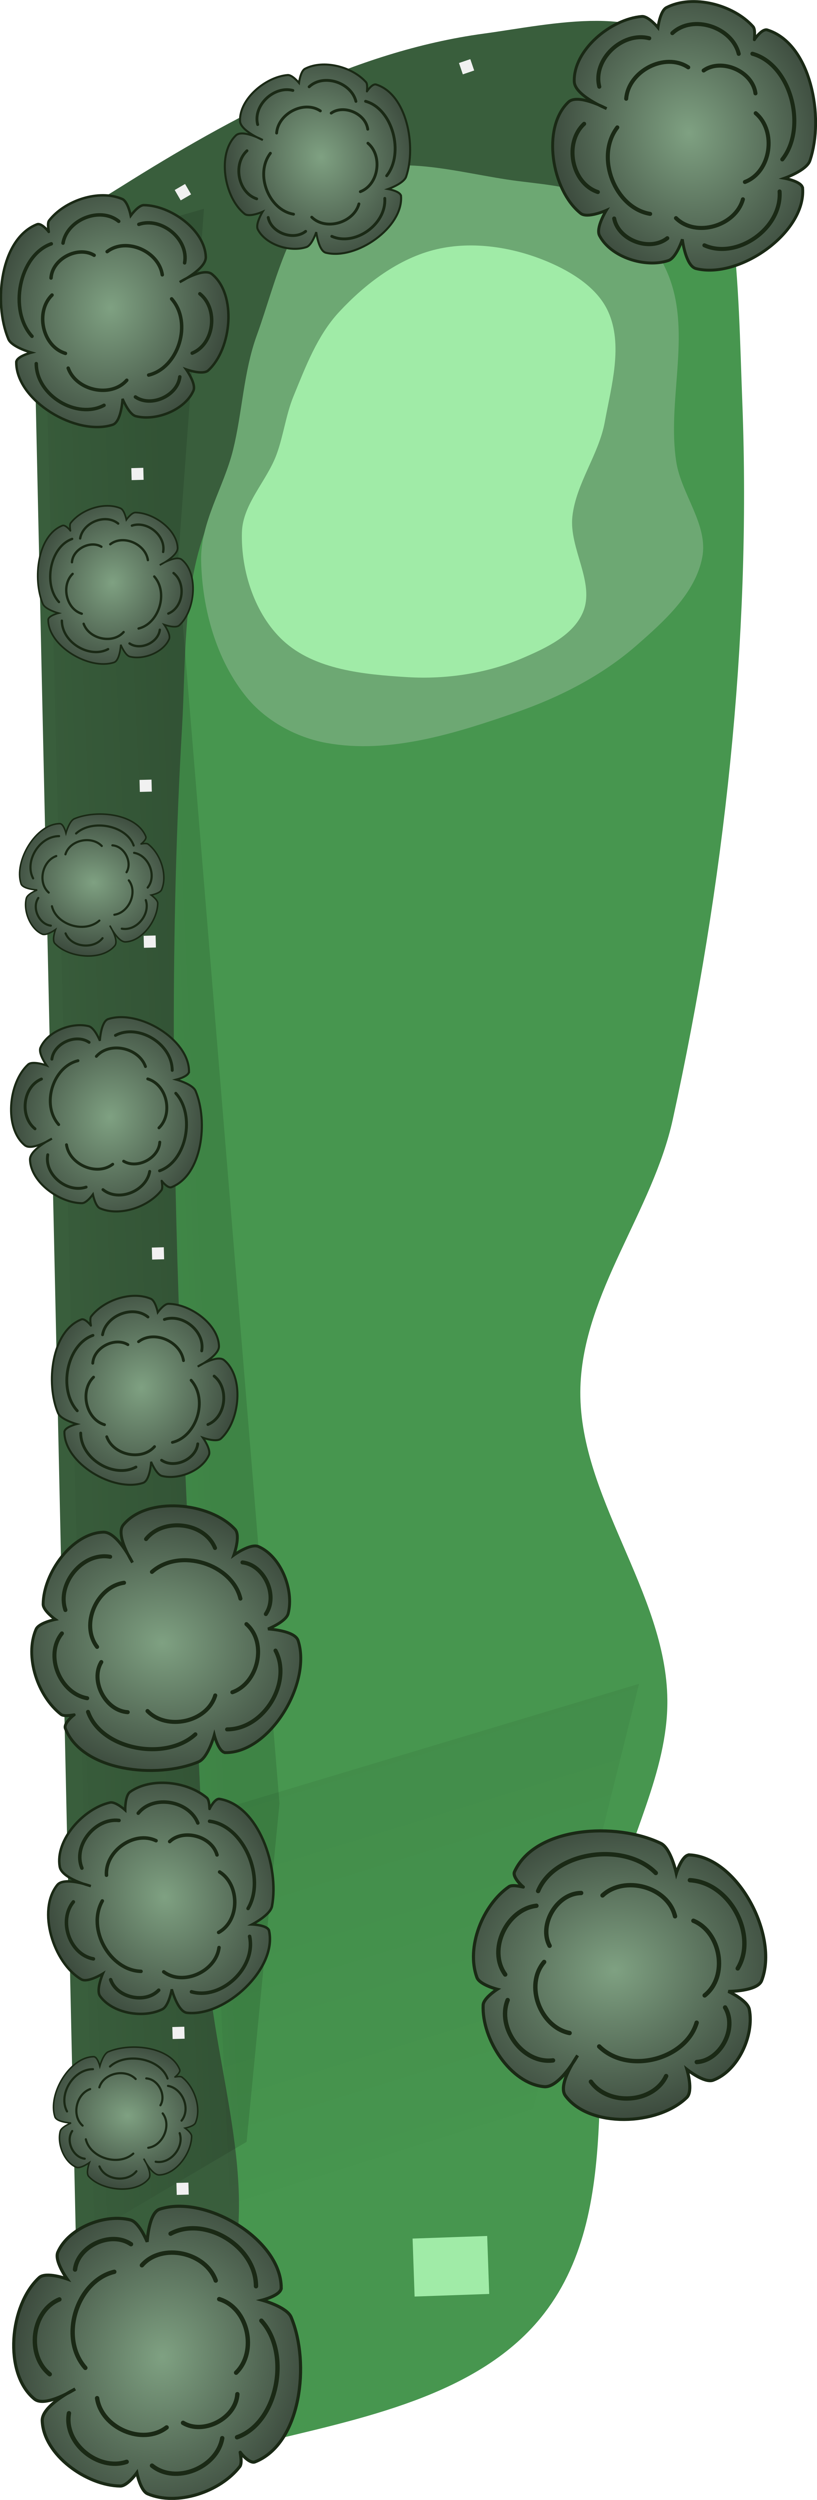 <?xml version="1.0" encoding="UTF-8" standalone="no"?>
<svg
   width="133.954mm"
   height="409.513mm"
   viewBox="0 0 133.954 409.513"
   version="1.1"
   id="svg8"
   inkscape:version="1.2 (dc2aeda, 2022-05-15)"
   sodipodi:docname="5.svg"
   xml:space="preserve"
   xmlns:inkscape="http://www.inkscape.org/namespaces/inkscape"
   xmlns:sodipodi="http://sodipodi.sourceforge.net/DTD/sodipodi-0.dtd"
   xmlns:xlink="http://www.w3.org/1999/xlink"
   xmlns="http://www.w3.org/2000/svg"
   xmlns:svg="http://www.w3.org/2000/svg"
   xmlns:rdf="http://www.w3.org/1999/02/22-rdf-syntax-ns#"
   xmlns:cc="http://creativecommons.org/ns#"
   xmlns:dc="http://purl.org/dc/elements/1.1/"><defs
     id="defs2"><linearGradient
       inkscape:collect="always"
       id="linearGradient40739"><stop
         style="stop-color:#000000;stop-opacity:0.506"
         offset="0"
         id="stop40735" /><stop
         style="stop-color:#000000;stop-opacity:0;"
         offset="1"
         id="stop40737" /></linearGradient><linearGradient
       inkscape:collect="always"
       id="linearGradient2912"><stop
         style="stop-color:#000000;stop-opacity:1;"
         offset="0"
         id="stop2908" /><stop
         style="stop-color:#000000;stop-opacity:0;"
         offset="1"
         id="stop2910" /></linearGradient><marker
       style="overflow:visible"
       id="Arrow1Lstart"
       refX="0"
       refY="0"
       orient="auto"
       inkscape:stockid="Arrow1Lstart"
       inkscape:isstock="true"><path
         transform="matrix(0.8,0,0,0.8,10,0)"
         style="fill:#ef0000;fill-opacity:1;fill-rule:evenodd;stroke:#ef0000;stroke-width:1pt;stroke-opacity:1"
         d="M 0,0 5,-5 -12.5,0 5,5 Z"
         id="path1322" /></marker><marker
       style="overflow:visible"
       id="DotL"
       refX="0"
       refY="0"
       orient="auto"
       inkscape:stockid="DotL"
       inkscape:isstock="true"><path
         transform="matrix(0.8,0,0,0.8,5.92,0.8)"
         style="fill:#ef0000;fill-opacity:1;fill-rule:evenodd;stroke:#ef0000;stroke-width:1pt;stroke-opacity:1"
         d="m -2.5,-1 c 0,2.76 -2.24,5 -5,5 -2.76,0 -5,-2.24 -5,-5 0,-2.76 2.24,-5 5,-5 2.76,0 5,2.24 5,5 z"
         id="path1383" /></marker><linearGradient
       id="linearGradient1668"><stop
         style="stop-color:#000000;stop-opacity:1"
         offset="0"
         id="stop1664" /><stop
         id="stop1666"
         offset="1"
         style="stop-color:#ffffff;stop-opacity:0" /></linearGradient><linearGradient
       id="linearGradient3710"
       inkscape:swatch="solid"><stop
         style="stop-color:#878e76;stop-opacity:1;"
         offset="0"
         id="stop3708" /></linearGradient><linearGradient
       id="linearGradient3177"
       inkscape:swatch="solid"><stop
         style="stop-color:#000000;stop-opacity:1;"
         offset="0"
         id="stop3175" /></linearGradient><linearGradient
       id="linearGradient3152"><stop
         style="stop-color:#878e76;stop-opacity:1"
         offset="0"
         id="stop3154" /><stop
         id="stop3178"
         offset="1"
         style="stop-color:#065143;stop-opacity:1" /></linearGradient><inkscape:perspective
       sodipodi:type="inkscape:persp3d"
       inkscape:vp_x="0 : 638.69399 : 1"
       inkscape:vp_y="0 : 999.99988 : 0"
       inkscape:vp_z="744.09444 : 638.69399 : 1"
       inkscape:persp3d-origin="372.04721 : 463.30031 : 1"
       id="perspective10" /><inkscape:perspective
       id="perspective3304"
       inkscape:persp3d-origin="372.04721 : 463.30031 : 1"
       inkscape:vp_z="744.09444 : 638.69399 : 1"
       inkscape:vp_y="0 : 999.99988 : 0"
       inkscape:vp_x="0 : 638.69399 : 1"
       sodipodi:type="inkscape:persp3d" /><linearGradient
       id="linearGradient3152-8"><stop
         style="stop-color:#73d216;stop-opacity:1;"
         offset="0"
         id="stop3154-9" /><stop
         id="stop3178-2"
         offset="1"
         style="stop-color:#519f06;stop-opacity:1;" /></linearGradient><inkscape:perspective
       sodipodi:type="inkscape:persp3d"
       inkscape:vp_x="0 : 638.69399 : 1"
       inkscape:vp_y="0 : 999.99988 : 0"
       inkscape:vp_z="744.09444 : 638.69399 : 1"
       inkscape:persp3d-origin="372.04721 : 463.30031 : 1"
       id="perspective10-1" /><inkscape:perspective
       id="perspective3304-8"
       inkscape:persp3d-origin="372.04721 : 463.30031 : 1"
       inkscape:vp_z="744.09444 : 638.69399 : 1"
       inkscape:vp_y="0 : 999.99988 : 0"
       inkscape:vp_x="0 : 638.69399 : 1"
       sodipodi:type="inkscape:persp3d" /><radialGradient
       inkscape:collect="always"
       xlink:href="#linearGradient19901"
       id="radialGradient27901"
       gradientUnits="userSpaceOnUse"
       gradientTransform="matrix(3.387,1.173,1.027,-2.966,-331.696,754.116)"
       cx="42.292"
       cy="220.65"
       fx="42.292"
       fy="220.65"
       r="6.757" /><linearGradient
       inkscape:collect="always"
       id="linearGradient19901"><stop
         style="stop-color:#7fa182;stop-opacity:1"
         offset="0"
         id="stop19897" /><stop
         style="stop-color:#2c362d;stop-opacity:1"
         offset="1"
         id="stop19899" /></linearGradient><radialGradient
       inkscape:collect="always"
       xlink:href="#linearGradient19901"
       id="radialGradient9979"
       gradientUnits="userSpaceOnUse"
       gradientTransform="matrix(3.387,1.173,1.027,-2.966,-331.696,754.116)"
       cx="42.292"
       cy="220.65"
       fx="42.292"
       fy="220.65"
       r="6.757" /><radialGradient
       inkscape:collect="always"
       xlink:href="#linearGradient19901"
       id="radialGradient10119"
       gradientUnits="userSpaceOnUse"
       gradientTransform="matrix(3.387,1.173,1.027,-2.966,-331.696,754.116)"
       cx="42.292"
       cy="220.65"
       fx="42.292"
       fy="220.65"
       r="6.757" /><radialGradient
       inkscape:collect="always"
       xlink:href="#linearGradient19901"
       id="radialGradient10827"
       gradientUnits="userSpaceOnUse"
       gradientTransform="matrix(3.387,1.173,1.027,-2.966,-331.696,754.116)"
       cx="42.292"
       cy="220.65"
       fx="42.292"
       fy="220.65"
       r="6.757" /><filter
       inkscape:collect="always"
       style="color-interpolation-filters:sRGB"
       id="filter3948"
       x="-0.364"
       y="-0.246"
       width="1.727"
       height="1.491"><feGaussianBlur
         inkscape:collect="always"
         stdDeviation="7.96"
         id="feGaussianBlur3950" /></filter><linearGradient
       inkscape:collect="always"
       xlink:href="#linearGradient2912"
       id="linearGradient4891"
       gradientUnits="userSpaceOnUse"
       x1="148.44"
       y1="491.168"
       x2="176.958"
       y2="492.879"
       gradientTransform="translate(19.244,232.568)" /><linearGradient
       inkscape:collect="always"
       xlink:href="#linearGradient40739"
       id="linearGradient37975"
       gradientUnits="userSpaceOnUse"
       gradientTransform="translate(19.244,232.568)"
       x1="206.821"
       y1="417.982"
       x2="191.982"
       y2="342.393" /><radialGradient
       inkscape:collect="always"
       xlink:href="#linearGradient19901"
       id="radialGradient39629"
       gradientUnits="userSpaceOnUse"
       gradientTransform="matrix(3.387,1.173,1.027,-2.966,-331.696,754.116)"
       cx="42.292"
       cy="220.65"
       fx="42.292"
       fy="220.65"
       r="6.757" /><radialGradient
       inkscape:collect="always"
       xlink:href="#linearGradient19901"
       id="radialGradient39669"
       gradientUnits="userSpaceOnUse"
       gradientTransform="matrix(3.387,1.173,1.027,-2.966,-331.696,754.116)"
       cx="42.292"
       cy="220.65"
       fx="42.292"
       fy="220.65"
       r="6.757" /><radialGradient
       inkscape:collect="always"
       xlink:href="#linearGradient19901"
       id="radialGradient39709"
       gradientUnits="userSpaceOnUse"
       gradientTransform="matrix(3.387,1.173,1.027,-2.966,-331.696,754.116)"
       cx="42.292"
       cy="220.65"
       fx="42.292"
       fy="220.65"
       r="6.757" /><radialGradient
       inkscape:collect="always"
       xlink:href="#linearGradient19901"
       id="radialGradient39749"
       gradientUnits="userSpaceOnUse"
       gradientTransform="matrix(3.387,1.173,1.027,-2.966,-331.696,754.116)"
       cx="42.292"
       cy="220.65"
       fx="42.292"
       fy="220.65"
       r="6.757" /><radialGradient
       inkscape:collect="always"
       xlink:href="#linearGradient19901"
       id="radialGradient39789"
       gradientUnits="userSpaceOnUse"
       gradientTransform="matrix(3.387,1.173,1.027,-2.966,-331.696,754.116)"
       cx="42.292"
       cy="220.65"
       fx="42.292"
       fy="220.65"
       r="6.757" /><radialGradient
       inkscape:collect="always"
       xlink:href="#linearGradient19901"
       id="radialGradient39829"
       gradientUnits="userSpaceOnUse"
       gradientTransform="matrix(3.387,1.173,1.027,-2.966,-331.696,754.116)"
       cx="42.292"
       cy="220.65"
       fx="42.292"
       fy="220.65"
       r="6.757" /><radialGradient
       inkscape:collect="always"
       xlink:href="#linearGradient19901"
       id="radialGradient39869"
       gradientUnits="userSpaceOnUse"
       gradientTransform="matrix(3.387,1.173,1.027,-2.966,-331.696,754.116)"
       cx="42.292"
       cy="220.65"
       fx="42.292"
       fy="220.65"
       r="6.757" /><radialGradient
       inkscape:collect="always"
       xlink:href="#linearGradient19901"
       id="radialGradient41208"
       gradientUnits="userSpaceOnUse"
       gradientTransform="matrix(3.387,1.173,1.027,-2.966,-331.696,754.116)"
       cx="42.292"
       cy="220.65"
       fx="42.292"
       fy="220.65"
       r="6.757" /></defs><sodipodi:namedview
     id="base"
     pagecolor="#ffffff"
     bordercolor="#666666"
     borderopacity="1.0"
     inkscape:pageopacity="0.0"
     inkscape:pageshadow="2"
     inkscape:zoom="0.25"
     inkscape:cx="1106"
     inkscape:cy="880"
     inkscape:document-units="mm"
     inkscape:current-layer="layer9"
     inkscape:document-rotation="0"
     showgrid="false"
     inkscape:snap-global="false"
     inkscape:window-width="1315"
     inkscape:window-height="672"
     inkscape:window-x="58"
     inkscape:window-y="25"
     inkscape:window-maximized="0"
     fit-margin-top="0"
     fit-margin-left="0"
     fit-margin-right="0"
     fit-margin-bottom="0"
     inkscape:pagecheckerboard="0"
     inkscape:showpageshadow="2"
     inkscape:deskcolor="#d1d1d1" /><g
     inkscape:groupmode="layer"
     id="layer4"
     inkscape:label="Rough"
     style="display:inline;opacity:1"
     transform="translate(-52.537,-310.972)"
     sodipodi:insensitive="true"><path
       style="opacity:1;fill:#47964f;fill-opacity:1;stroke:none;stroke-width:0.407px;stroke-linecap:butt;stroke-linejoin:miter;stroke-opacity:1"
       d="m 73.802,361.296 c -19.597,33.872 -3.001,78.209 -4.001,117.328 -1.996,78.094 -3.987,234.323 -3.987,234.323 0,0 19.38,0.679 28.678,-1.603 16.806,-4.125 36.718,-7.727 47.286,-21.43 13.638,-17.683 6.557,-44.209 11.242,-66.044 2.486,-11.584 9.037,-22.555 8.937,-34.403 -0.15,-17.747 -14.802,-33.559 -14.256,-51.299 0.476,-15.468 11.862,-28.761 15.158,-43.881 8.379,-38.443 12.896,-78.17 11.385,-117.486 -0.739,-19.213 -0.588,-40.025 -9.956,-56.816 -0.6,-1.076 -1.593,-2.068 -2.763,-2.455 -6.379,-2.113 -13.707,-0.378 -20.083,1.744 -25.185,8.381 -54.348,19.045 -67.64,42.02 z"
       id="path928"
       sodipodi:nodetypes="aacaaaaaaaaaaa" /></g><g
     inkscape:groupmode="layer"
     id="layer3"
     inkscape:label="Outside Rough"
     style="display:inline;opacity:1"
     transform="translate(-52.537,-310.972)"
     sodipodi:insensitive="true"><path
       style="opacity:1;fill:#395e3c;fill-opacity:1;stroke:none;stroke-width:0.407px;stroke-linecap:butt;stroke-linejoin:miter;stroke-opacity:1"
       d="m 131.873,316.475 c -21.307,2.886 -41.24,13.604 -59.446,25.044 -5.467,3.436 -11.97,6.89 -14.521,12.822 l 7.839,358.612 c 10.347,2.026 19.706,-15.008 23.643,-26.055 6.383,-17.91 -2.29,-37.962 -2.978,-56.963 -2.41,-66.542 -7.916,-133.245 -4.03,-199.717 0.683,-11.678 0.019,-24.085 4.791,-34.766 7.952,-17.797 22.081,-33.106 37.826,-44.597 8.932,-6.519 22.492,-5.244 30.638,-12.722 4.812,-4.417 12.054,-11.599 9.031,-17.389 -5.102,-9.772 -21.87,-5.749 -32.794,-4.269 z"
       id="path926"
       sodipodi:nodetypes="aaccaaaaaaaa" /></g><g
     inkscape:groupmode="layer"
     id="layer5"
     inkscape:label="Fairway"
     style="display:inline;opacity:1"
     transform="translate(39.511,185.187)"
     sodipodi:insensitive="true"><path
       id="path1217"
       style="opacity:1;fill:#6da873;fill-opacity:1;stroke:none;stroke-width:0.87px;stroke-linecap:butt;stroke-linejoin:miter;stroke-opacity:1"
       d="m -1.304,-111.469 c 1.537,-6.205 1.71,-12.77 3.893,-18.778 3.281,-9.028 5.377,-20.474 13.629,-25.39 8.345,-4.972 19.505,-1.117 29.143,0.103 5.143,0.651 10.704,1.034 15.075,3.821 4.364,2.782 7.984,7.192 9.81,12.035 3.54,9.394 -0.403,20.173 1.113,30.097 0.818,5.354 5.284,10.355 4.274,15.676 -1.121,5.905 -6.262,10.493 -10.787,14.448 -5.667,4.953 -12.626,8.503 -19.738,10.966 -9.924,3.436 -20.773,6.884 -31.105,5.005 -4.938,-0.898 -9.889,-3.593 -13.07,-7.475 -4.989,-6.087 -7.307,-14.53 -7.467,-22.399 -0.128,-6.282 3.719,-12.01 5.23,-18.109 z"
       sodipodi:nodetypes="aaaaaaaaaaaaaa" /></g><g
     inkscape:groupmode="layer"
     id="layer15"
     inkscape:label="Tees"
     style="display:inline;opacity:1"
     transform="translate(-52.184,-310.267)"
     sodipodi:insensitive="true"><rect
       style="fill:#a0eba7;stroke-width:0.536;stroke-dasharray:0.536, 6.437"
       id="rect31248"
       width="12.239"
       height="9.502"
       x="-108.371"
       y="-690.239"
       transform="rotate(178)" /></g><g
     inkscape:groupmode="layer"
     id="layer7"
     inkscape:label="Green"
     style="display:inline;opacity:1"
     transform="translate(-38.744,237.518)"
     sodipodi:insensitive="true"><path
       style="opacity:1;fill:#a0eba7;fill-opacity:1;stroke:none;stroke-width:0.228px;stroke-linecap:butt;stroke-linejoin:miter;stroke-opacity:1"
       d="m 85.159,-132.58 c -4.644,-4.297 -6.926,-11.415 -6.751,-17.739 0.129,-4.656 4.083,-8.391 5.685,-12.764 1.141,-3.113 1.522,-6.483 2.782,-9.55 1.981,-4.823 3.901,-9.933 7.446,-13.756 4.317,-4.655 9.839,-8.858 16.022,-10.302 5.961,-1.392 12.613,-0.327 18.248,2.064 3.922,1.664 8.101,4.254 9.86,8.135 2.488,5.492 0.536,12.148 -0.545,18.079 -0.979,5.369 -4.709,10.063 -5.314,15.487 -0.585,5.245 3.802,10.892 1.714,15.738 -1.627,3.775 -6.051,5.826 -9.827,7.451 -5.888,2.534 -12.573,3.531 -18.971,3.14 -7.057,-0.431 -15.159,-1.183 -20.348,-5.984 z"
       id="path942"
       sodipodi:nodetypes="aaaaaaaaaaaaaa" /></g><g
     inkscape:groupmode="layer"
     id="layer8"
     inkscape:label="Elevation"
     style="display:inline;opacity:1"
     transform="translate(-52.537,-310.972)"
     sodipodi:insensitive="true"><path
       style="opacity:0.348;fill:url(#linearGradient4891);fill-opacity:1;stroke:none;stroke-width:0.265px;stroke-linecap:butt;stroke-linejoin:miter;stroke-opacity:1;filter:url(#filter3948)"
       d="m 175.688,576.621 -11.159,54.578 -4.653,203.698 -10.336,57.371 26.965,-4.717 25.559,-322.946 z"
       id="path4889"
       sodipodi:nodetypes="ccccccc"
       transform="rotate(174,132.095,617.056)" /><path
       style="opacity:0.348;fill:url(#linearGradient37975);fill-opacity:1;stroke:none;stroke-width:0.265px;stroke-linecap:butt;stroke-linejoin:miter;stroke-opacity:1;filter:url(#filter3948)"
       d="m 192.822,589.072 -24.547,67.45 71.846,-13.582 3.712,-64.161 z"
       id="path37973"
       sodipodi:nodetypes="ccccc"
       transform="rotate(174,164.622,621.372)" /></g><g
     inkscape:groupmode="layer"
     id="layer10"
     inkscape:label="Hazards"
     style="display:inline;opacity:1"
     transform="translate(-52.537,-310.972)"
     sodipodi:insensitive="true"><path
       style="fill:none;stroke:#f1f1f1;stroke-width:1.965;stroke-linecap:butt;stroke-linejoin:miter;stroke-dasharray:1.965, 23.58;stroke-dashoffset:0;stroke-opacity:1"
       d="m 83.17,696.03 -9.179,-348.625 28.058,-16.284 33.129,-11.312"
       id="path39201"
       sodipodi:nodetypes="cccc" /></g><g
     inkscape:groupmode="layer"
     id="layer9"
     inkscape:label="Trees"
     style="display:inline;opacity:1"
     transform="translate(-52.537,-310.972)"
     sodipodi:insensitive="true"><g
       id="g9895"
       transform="matrix(-1.311,0.138,-0.138,-1.311,149.78,770.531)"
       style="display:inline"><path
         id="path27873"
         style="fill:url(#radialGradient27901);fill-opacity:1;stroke:#1a2915;stroke-width:0.358;stroke-linecap:butt;stroke-linejoin:miter;stroke-miterlimit:4;stroke-dasharray:none;stroke-opacity:1"
         d="m 31.76,134.893 c 0.862,0.092 1.171,2.321 1.171,2.321 v 0 c 0,0 1.059,-2.732 2.29,-3.103 5.453,-1.642 14.536,0.367 16.048,5.858 0.178,0.647 -1.164,1.528 -1.272,1.562 -0.162,0.052 1.23,-0.152 1.625,0.226 2.653,2.542 3.785,7.637 1.988,10.842 -0.44,0.785 -2.519,0.97 -2.519,0.97 v 0 c 0,0 1.405,1.243 1.311,2.047 -0.45,3.863 -4.503,8.39 -8.383,8.117 -1.741,-0.122 -3.214,-4.133 -3.214,-4.133 v 0 c 0,0 1.792,3.631 0.655,4.76 -3.293,3.269 -11.016,1.732 -13.775,-1.997 -0.635,-0.858 0.487,-3.164 0.487,-3.164 v 0 c 0,0 -2.219,1.265 -3.16,0.732 -2.641,-1.495 -3.858,-5.818 -2.802,-8.664 0.366,-0.988 2.698,-1.646 2.698,-1.646 v 0 c 0,0 -3.297,-0.516 -3.575,-1.825 -1.151,-5.409 4.928,-13.491 10.427,-12.905 z" /><path
         style="fill:none;stroke:#1a2915;stroke-width:0.501;stroke-linecap:round;stroke-linejoin:miter;stroke-miterlimit:4;stroke-dasharray:none;stroke-opacity:1"
         d="m 49.72,154.601 c 0.759,3.341 -2.868,6.984 -6.228,5.998"
         id="path27883"
         sodipodi:nodetypes="cc" /><path
         style="fill:none;stroke:#1a2915;stroke-width:0.501;stroke-linecap:round;stroke-linejoin:miter;stroke-miterlimit:4;stroke-dasharray:none;stroke-opacity:1"
         d="m 38.821,162.321 c -2.402,2.444 -7.426,1.359 -8.412,-2"
         id="path7348"
         sodipodi:nodetypes="cc" /><path
         id="path7350"
         style="fill:none;stroke:#1a2915;stroke-width:0.501;stroke-linecap:round;stroke-linejoin:miter;stroke-miterlimit:4;stroke-dasharray:none;stroke-opacity:1"
         d="m 27.197,158.18 c -2.633,-0.587 -4.03,-4.533 -2.216,-6.686" /><path
         style="fill:none;stroke:#1a2915;stroke-width:0.501;stroke-linecap:round;stroke-linejoin:miter;stroke-miterlimit:4;stroke-dasharray:none;stroke-opacity:1"
         d="m 24.26,146.854 c -1.661,-4.078 2.394,-9.574 7.012,-9.109"
         id="path7527"
         sodipodi:nodetypes="cc" /><path
         style="fill:none;stroke:#1a2915;stroke-width:0.501;stroke-linecap:round;stroke-linejoin:miter;stroke-miterlimit:4;stroke-dasharray:none;stroke-opacity:1"
         d="m 35.26,137.548 c 4.067,-2.999 11.839,-0.659 12.989,4.174"
         id="path7844"
         sodipodi:nodetypes="cc" /><path
         style="fill:none;stroke:#1a2915;stroke-width:0.501;stroke-linecap:round;stroke-linejoin:miter;stroke-miterlimit:4;stroke-dasharray:none;stroke-opacity:1"
         d="m 48.174,143.418 c 3.297,0.933 4.758,5.861 2.285,8.339"
         id="path7846"
         sodipodi:nodetypes="cc" /><path
         id="path7997"
         style="fill:none;stroke:#1a2915;stroke-width:0.501;stroke-linecap:round;stroke-linejoin:miter;stroke-miterlimit:4;stroke-dasharray:none;stroke-opacity:1"
         d="m 45.957,147.705 c 1.635,-2.146 0.161,-6.063 -2.614,-6.54" /><path
         style="fill:none;stroke:#1a2915;stroke-width:0.501;stroke-linecap:round;stroke-linejoin:miter;stroke-miterlimit:4;stroke-dasharray:none;stroke-opacity:1"
         d="m 27.924,153.731 c 0.571,4.367 6.812,7.141 10.597,4.455"
         id="path7999"
         sodipodi:nodetypes="cc" /><path
         style="fill:none;stroke:#1a2915;stroke-width:0.501;stroke-linecap:round;stroke-linejoin:miter;stroke-miterlimit:4;stroke-dasharray:none;stroke-opacity:1"
         d="m 30.139,142.267 c -3.333,0.796 -4.996,5.66 -2.627,8.237"
         id="path8003"
         sodipodi:nodetypes="cc" /><path
         style="fill:none;stroke:#1a2915;stroke-width:0.501;stroke-linecap:round;stroke-linejoin:miter;stroke-miterlimit:4;stroke-dasharray:none;stroke-opacity:1"
         d="m 40.881,141.051 c -2.113,-2.698 -7.227,-2.183 -8.583,1.045"
         id="path8005"
         sodipodi:nodetypes="cc" /><path
         style="fill:none;stroke:#1a2915;stroke-width:0.501;stroke-linecap:round;stroke-linejoin:miter;stroke-miterlimit:4;stroke-dasharray:none;stroke-opacity:1"
         d="m 42.114,157.207 c 3.424,-0.137 5.995,-4.589 4.168,-7.575"
         id="path8007"
         sodipodi:nodetypes="cc" /></g><g
       id="g9977"
       transform="matrix(-0.097,-0.92,0.92,-0.097,-57.923,587.851)"
       style="display:inline"><path
         id="path9953"
         style="fill:url(#radialGradient9979);fill-opacity:1;stroke:#1a2915;stroke-width:0.358;stroke-linecap:butt;stroke-linejoin:miter;stroke-miterlimit:4;stroke-dasharray:none;stroke-opacity:1"
         d="m 31.76,134.893 c 0.862,0.092 1.171,2.321 1.171,2.321 v 0 c 0,0 1.059,-2.732 2.29,-3.103 5.453,-1.642 14.536,0.367 16.048,5.858 0.178,0.647 -1.164,1.528 -1.272,1.562 -0.162,0.052 1.23,-0.152 1.625,0.226 2.653,2.542 3.785,7.637 1.988,10.842 -0.44,0.785 -2.519,0.97 -2.519,0.97 v 0 c 0,0 1.405,1.243 1.311,2.047 -0.45,3.863 -4.503,8.39 -8.383,8.117 -1.741,-0.122 -3.214,-4.133 -3.214,-4.133 v 0 c 0,0 1.792,3.631 0.655,4.76 -3.293,3.269 -11.016,1.732 -13.775,-1.997 -0.635,-0.858 0.487,-3.164 0.487,-3.164 v 0 c 0,0 -2.219,1.265 -3.16,0.732 -2.641,-1.495 -3.858,-5.818 -2.802,-8.664 0.366,-0.988 2.698,-1.646 2.698,-1.646 v 0 c 0,0 -3.297,-0.516 -3.575,-1.825 -1.151,-5.409 4.928,-13.491 10.427,-12.905 z" /><path
         style="fill:none;stroke:#1a2915;stroke-width:0.501;stroke-linecap:round;stroke-linejoin:miter;stroke-miterlimit:4;stroke-dasharray:none;stroke-opacity:1"
         d="m 49.72,154.601 c 0.759,3.341 -2.868,6.984 -6.228,5.998"
         id="path9955"
         sodipodi:nodetypes="cc" /><path
         style="fill:none;stroke:#1a2915;stroke-width:0.501;stroke-linecap:round;stroke-linejoin:miter;stroke-miterlimit:4;stroke-dasharray:none;stroke-opacity:1"
         d="m 38.821,162.321 c -2.402,2.444 -7.426,1.359 -8.412,-2"
         id="path9957"
         sodipodi:nodetypes="cc" /><path
         id="path9959"
         style="fill:none;stroke:#1a2915;stroke-width:0.501;stroke-linecap:round;stroke-linejoin:miter;stroke-miterlimit:4;stroke-dasharray:none;stroke-opacity:1"
         d="m 27.197,158.18 c -2.633,-0.587 -4.03,-4.533 -2.216,-6.686" /><path
         style="fill:none;stroke:#1a2915;stroke-width:0.501;stroke-linecap:round;stroke-linejoin:miter;stroke-miterlimit:4;stroke-dasharray:none;stroke-opacity:1"
         d="m 24.26,146.854 c -1.661,-4.078 2.394,-9.574 7.012,-9.109"
         id="path9961"
         sodipodi:nodetypes="cc" /><path
         style="fill:none;stroke:#1a2915;stroke-width:0.501;stroke-linecap:round;stroke-linejoin:miter;stroke-miterlimit:4;stroke-dasharray:none;stroke-opacity:1"
         d="m 35.26,137.548 c 4.067,-2.999 11.839,-0.659 12.989,4.174"
         id="path9963"
         sodipodi:nodetypes="cc" /><path
         style="fill:none;stroke:#1a2915;stroke-width:0.501;stroke-linecap:round;stroke-linejoin:miter;stroke-miterlimit:4;stroke-dasharray:none;stroke-opacity:1"
         d="m 48.174,143.418 c 3.297,0.933 4.758,5.861 2.285,8.339"
         id="path9965"
         sodipodi:nodetypes="cc" /><path
         id="path9967"
         style="fill:none;stroke:#1a2915;stroke-width:0.501;stroke-linecap:round;stroke-linejoin:miter;stroke-miterlimit:4;stroke-dasharray:none;stroke-opacity:1"
         d="m 45.957,147.705 c 1.635,-2.146 0.161,-6.063 -2.614,-6.54" /><path
         style="fill:none;stroke:#1a2915;stroke-width:0.501;stroke-linecap:round;stroke-linejoin:miter;stroke-miterlimit:4;stroke-dasharray:none;stroke-opacity:1"
         d="m 27.924,153.731 c 0.571,4.367 6.812,7.141 10.597,4.455"
         id="path9969"
         sodipodi:nodetypes="cc" /><path
         style="fill:none;stroke:#1a2915;stroke-width:0.501;stroke-linecap:round;stroke-linejoin:miter;stroke-miterlimit:4;stroke-dasharray:none;stroke-opacity:1"
         d="m 30.139,142.267 c -3.333,0.796 -4.996,5.66 -2.627,8.237"
         id="path9971"
         sodipodi:nodetypes="cc" /><path
         style="fill:none;stroke:#1a2915;stroke-width:0.501;stroke-linecap:round;stroke-linejoin:miter;stroke-miterlimit:4;stroke-dasharray:none;stroke-opacity:1"
         d="m 40.881,141.051 c -2.113,-2.698 -7.227,-2.183 -8.583,1.045"
         id="path9973"
         sodipodi:nodetypes="cc" /><path
         style="fill:none;stroke:#1a2915;stroke-width:0.501;stroke-linecap:round;stroke-linejoin:miter;stroke-miterlimit:4;stroke-dasharray:none;stroke-opacity:1"
         d="m 42.114,157.207 c 3.424,-0.137 5.995,-4.589 4.168,-7.575"
         id="path9975"
         sodipodi:nodetypes="cc" /></g><g
       id="g10117"
       transform="matrix(-0.12,-1.139,-1.139,0.12,254.108,647.256)"
       style="display:inline"><path
         id="path10093"
         style="fill:url(#radialGradient10119);fill-opacity:1;stroke:#1a2915;stroke-width:0.358;stroke-linecap:butt;stroke-linejoin:miter;stroke-miterlimit:4;stroke-dasharray:none;stroke-opacity:1"
         d="m 31.76,134.893 c 0.862,0.092 1.171,2.321 1.171,2.321 v 0 c 0,0 1.059,-2.732 2.29,-3.103 5.453,-1.642 14.536,0.367 16.048,5.858 0.178,0.647 -1.164,1.528 -1.272,1.562 -0.162,0.052 1.23,-0.152 1.625,0.226 2.653,2.542 3.785,7.637 1.988,10.842 -0.44,0.785 -2.519,0.97 -2.519,0.97 v 0 c 0,0 1.405,1.243 1.311,2.047 -0.45,3.863 -4.503,8.39 -8.383,8.117 -1.741,-0.122 -3.214,-4.133 -3.214,-4.133 v 0 c 0,0 1.792,3.631 0.655,4.76 -3.293,3.269 -11.016,1.732 -13.775,-1.997 -0.635,-0.858 0.487,-3.164 0.487,-3.164 v 0 c 0,0 -2.219,1.265 -3.16,0.732 -2.641,-1.495 -3.858,-5.818 -2.802,-8.664 0.366,-0.988 2.698,-1.646 2.698,-1.646 v 0 c 0,0 -3.297,-0.516 -3.575,-1.825 -1.151,-5.409 4.928,-13.491 10.427,-12.905 z" /><path
         style="fill:none;stroke:#1a2915;stroke-width:0.501;stroke-linecap:round;stroke-linejoin:miter;stroke-miterlimit:4;stroke-dasharray:none;stroke-opacity:1"
         d="m 49.72,154.601 c 0.759,3.341 -2.868,6.984 -6.228,5.998"
         id="path10095"
         sodipodi:nodetypes="cc" /><path
         style="fill:none;stroke:#1a2915;stroke-width:0.501;stroke-linecap:round;stroke-linejoin:miter;stroke-miterlimit:4;stroke-dasharray:none;stroke-opacity:1"
         d="m 38.821,162.321 c -2.402,2.444 -7.426,1.359 -8.412,-2"
         id="path10097"
         sodipodi:nodetypes="cc" /><path
         id="path10099"
         style="fill:none;stroke:#1a2915;stroke-width:0.501;stroke-linecap:round;stroke-linejoin:miter;stroke-miterlimit:4;stroke-dasharray:none;stroke-opacity:1"
         d="m 27.197,158.18 c -2.633,-0.587 -4.03,-4.533 -2.216,-6.686" /><path
         style="fill:none;stroke:#1a2915;stroke-width:0.501;stroke-linecap:round;stroke-linejoin:miter;stroke-miterlimit:4;stroke-dasharray:none;stroke-opacity:1"
         d="m 24.26,146.854 c -1.661,-4.078 2.394,-9.574 7.012,-9.109"
         id="path10101"
         sodipodi:nodetypes="cc" /><path
         style="fill:none;stroke:#1a2915;stroke-width:0.501;stroke-linecap:round;stroke-linejoin:miter;stroke-miterlimit:4;stroke-dasharray:none;stroke-opacity:1"
         d="m 35.26,137.548 c 4.067,-2.999 11.839,-0.659 12.989,4.174"
         id="path10103"
         sodipodi:nodetypes="cc" /><path
         style="fill:none;stroke:#1a2915;stroke-width:0.501;stroke-linecap:round;stroke-linejoin:miter;stroke-miterlimit:4;stroke-dasharray:none;stroke-opacity:1"
         d="m 48.174,143.418 c 3.297,0.933 4.758,5.861 2.285,8.339"
         id="path10105"
         sodipodi:nodetypes="cc" /><path
         id="path10107"
         style="fill:none;stroke:#1a2915;stroke-width:0.501;stroke-linecap:round;stroke-linejoin:miter;stroke-miterlimit:4;stroke-dasharray:none;stroke-opacity:1"
         d="m 45.957,147.705 c 1.635,-2.146 0.161,-6.063 -2.614,-6.54" /><path
         style="fill:none;stroke:#1a2915;stroke-width:0.501;stroke-linecap:round;stroke-linejoin:miter;stroke-miterlimit:4;stroke-dasharray:none;stroke-opacity:1"
         d="m 27.924,153.731 c 0.571,4.367 6.812,7.141 10.597,4.455"
         id="path10109"
         sodipodi:nodetypes="cc" /><path
         style="fill:none;stroke:#1a2915;stroke-width:0.501;stroke-linecap:round;stroke-linejoin:miter;stroke-miterlimit:4;stroke-dasharray:none;stroke-opacity:1"
         d="m 30.139,142.267 c -3.333,0.796 -4.996,5.66 -2.627,8.237"
         id="path10111"
         sodipodi:nodetypes="cc" /><path
         style="fill:none;stroke:#1a2915;stroke-width:0.501;stroke-linecap:round;stroke-linejoin:miter;stroke-miterlimit:4;stroke-dasharray:none;stroke-opacity:1"
         d="m 40.881,141.051 c -2.113,-2.698 -7.227,-2.183 -8.583,1.045"
         id="path10113"
         sodipodi:nodetypes="cc" /><path
         style="fill:none;stroke:#1a2915;stroke-width:0.501;stroke-linecap:round;stroke-linejoin:miter;stroke-miterlimit:4;stroke-dasharray:none;stroke-opacity:1"
         d="m 42.114,157.207 c 3.424,-0.137 5.995,-4.589 4.168,-7.575"
         id="path10115"
         sodipodi:nodetypes="cc" /></g><g
       id="g10825"
       transform="matrix(0.143,1.357,-1.357,0.143,277.032,625.778)"
       style="display:inline"><g
         id="g10855"
         transform="matrix(1.048,0,0,1.048,-3.279,-6.745)"><path
           id="path10801"
           style="fill:url(#radialGradient10827);fill-opacity:1;stroke:#1a2915;stroke-width:0.358;stroke-linecap:butt;stroke-linejoin:miter;stroke-miterlimit:4;stroke-dasharray:none;stroke-opacity:1"
           d="m 31.76,134.893 c 0.862,0.092 1.171,2.321 1.171,2.321 v 0 c 0,0 1.059,-2.732 2.29,-3.103 5.453,-1.642 14.536,0.367 16.048,5.858 0.178,0.647 -1.164,1.528 -1.272,1.562 -0.162,0.052 1.23,-0.152 1.625,0.226 2.653,2.542 3.785,7.637 1.988,10.842 -0.44,0.785 -2.519,0.97 -2.519,0.97 v 0 c 0,0 1.405,1.243 1.311,2.047 -0.45,3.863 -4.503,8.39 -8.383,8.117 -1.741,-0.122 -3.214,-4.133 -3.214,-4.133 v 0 c 0,0 1.792,3.631 0.655,4.76 -3.293,3.269 -11.016,1.732 -13.775,-1.997 -0.635,-0.858 0.487,-3.164 0.487,-3.164 v 0 c 0,0 -2.219,1.265 -3.16,0.732 -2.641,-1.495 -3.858,-5.818 -2.802,-8.664 0.366,-0.988 2.698,-1.646 2.698,-1.646 v 0 c 0,0 -3.297,-0.516 -3.575,-1.825 -1.151,-5.409 4.928,-13.491 10.427,-12.905 z" /><path
           style="fill:none;stroke:#1a2915;stroke-width:0.501;stroke-linecap:round;stroke-linejoin:miter;stroke-miterlimit:4;stroke-dasharray:none;stroke-opacity:1"
           d="m 49.72,154.601 c 0.759,3.341 -2.868,6.984 -6.228,5.998"
           id="path10803"
           sodipodi:nodetypes="cc" /><path
           style="fill:none;stroke:#1a2915;stroke-width:0.501;stroke-linecap:round;stroke-linejoin:miter;stroke-miterlimit:4;stroke-dasharray:none;stroke-opacity:1"
           d="m 38.821,162.321 c -2.402,2.444 -7.426,1.359 -8.412,-2"
           id="path10805"
           sodipodi:nodetypes="cc" /><path
           id="path10807"
           style="fill:none;stroke:#1a2915;stroke-width:0.501;stroke-linecap:round;stroke-linejoin:miter;stroke-miterlimit:4;stroke-dasharray:none;stroke-opacity:1"
           d="m 27.197,158.18 c -2.633,-0.587 -4.03,-4.533 -2.216,-6.686" /><path
           style="fill:none;stroke:#1a2915;stroke-width:0.501;stroke-linecap:round;stroke-linejoin:miter;stroke-miterlimit:4;stroke-dasharray:none;stroke-opacity:1"
           d="m 24.26,146.854 c -1.661,-4.078 2.394,-9.574 7.012,-9.109"
           id="path10809"
           sodipodi:nodetypes="cc" /><path
           style="fill:none;stroke:#1a2915;stroke-width:0.501;stroke-linecap:round;stroke-linejoin:miter;stroke-miterlimit:4;stroke-dasharray:none;stroke-opacity:1"
           d="m 35.26,137.548 c 4.067,-2.999 11.839,-0.659 12.989,4.174"
           id="path10811"
           sodipodi:nodetypes="cc" /><path
           style="fill:none;stroke:#1a2915;stroke-width:0.501;stroke-linecap:round;stroke-linejoin:miter;stroke-miterlimit:4;stroke-dasharray:none;stroke-opacity:1"
           d="m 48.174,143.418 c 3.297,0.933 4.758,5.861 2.285,8.339"
           id="path10813"
           sodipodi:nodetypes="cc" /><path
           id="path10815"
           style="fill:none;stroke:#1a2915;stroke-width:0.501;stroke-linecap:round;stroke-linejoin:miter;stroke-miterlimit:4;stroke-dasharray:none;stroke-opacity:1"
           d="m 45.957,147.705 c 1.635,-2.146 0.161,-6.063 -2.614,-6.54" /><path
           style="fill:none;stroke:#1a2915;stroke-width:0.501;stroke-linecap:round;stroke-linejoin:miter;stroke-miterlimit:4;stroke-dasharray:none;stroke-opacity:1"
           d="m 27.924,153.731 c 0.571,4.367 6.812,7.141 10.597,4.455"
           id="path10817"
           sodipodi:nodetypes="cc" /><path
           style="fill:none;stroke:#1a2915;stroke-width:0.501;stroke-linecap:round;stroke-linejoin:miter;stroke-miterlimit:4;stroke-dasharray:none;stroke-opacity:1"
           d="m 30.139,142.267 c -3.333,0.796 -4.996,5.66 -2.627,8.237"
           id="path10819"
           sodipodi:nodetypes="cc" /><path
           style="fill:none;stroke:#1a2915;stroke-width:0.501;stroke-linecap:round;stroke-linejoin:miter;stroke-miterlimit:4;stroke-dasharray:none;stroke-opacity:1"
           d="m 40.881,141.051 c -2.113,-2.698 -7.227,-2.183 -8.583,1.045"
           id="path10821"
           sodipodi:nodetypes="cc" /><path
           style="fill:none;stroke:#1a2915;stroke-width:0.501;stroke-linecap:round;stroke-linejoin:miter;stroke-miterlimit:4;stroke-dasharray:none;stroke-opacity:1"
           d="m 42.114,157.207 c 3.424,-0.137 5.995,-4.589 4.168,-7.575"
           id="path10823"
           sodipodi:nodetypes="cc" /></g></g><g
       id="g39627"
       transform="matrix(0.099,0.946,-0.946,0.099,207.988,443.089)"
       style="display:inline"><path
         id="path39603"
         style="fill:url(#radialGradient39629);fill-opacity:1;stroke:#1a2915;stroke-width:0.358;stroke-linecap:butt;stroke-linejoin:miter;stroke-miterlimit:4;stroke-dasharray:none;stroke-opacity:1"
         d="m 31.76,134.893 c 0.862,0.092 1.171,2.321 1.171,2.321 v 0 c 0,0 1.059,-2.732 2.29,-3.103 5.453,-1.642 14.536,0.367 16.048,5.858 0.178,0.647 -1.164,1.528 -1.272,1.562 -0.162,0.052 1.23,-0.152 1.625,0.226 2.653,2.542 3.785,7.637 1.988,10.842 -0.44,0.785 -2.519,0.97 -2.519,0.97 v 0 c 0,0 1.405,1.243 1.311,2.047 -0.45,3.863 -4.503,8.39 -8.383,8.117 -1.741,-0.122 -3.214,-4.133 -3.214,-4.133 v 0 c 0,0 1.792,3.631 0.655,4.76 -3.293,3.269 -11.016,1.732 -13.775,-1.997 -0.635,-0.858 0.487,-3.164 0.487,-3.164 v 0 c 0,0 -2.219,1.265 -3.16,0.732 -2.641,-1.495 -3.858,-5.818 -2.802,-8.664 0.366,-0.988 2.698,-1.646 2.698,-1.646 v 0 c 0,0 -3.297,-0.516 -3.575,-1.825 -1.151,-5.409 4.928,-13.491 10.427,-12.905 z" /><path
         style="fill:none;stroke:#1a2915;stroke-width:0.501;stroke-linecap:round;stroke-linejoin:miter;stroke-miterlimit:4;stroke-dasharray:none;stroke-opacity:1"
         d="m 49.72,154.601 c 0.759,3.341 -2.868,6.984 -6.228,5.998"
         id="path39605"
         sodipodi:nodetypes="cc" /><path
         style="fill:none;stroke:#1a2915;stroke-width:0.501;stroke-linecap:round;stroke-linejoin:miter;stroke-miterlimit:4;stroke-dasharray:none;stroke-opacity:1"
         d="m 38.821,162.321 c -2.402,2.444 -7.426,1.359 -8.412,-2"
         id="path39607"
         sodipodi:nodetypes="cc" /><path
         id="path39609"
         style="fill:none;stroke:#1a2915;stroke-width:0.501;stroke-linecap:round;stroke-linejoin:miter;stroke-miterlimit:4;stroke-dasharray:none;stroke-opacity:1"
         d="m 27.197,158.18 c -2.633,-0.587 -4.03,-4.533 -2.216,-6.686" /><path
         style="fill:none;stroke:#1a2915;stroke-width:0.501;stroke-linecap:round;stroke-linejoin:miter;stroke-miterlimit:4;stroke-dasharray:none;stroke-opacity:1"
         d="m 24.26,146.854 c -1.661,-4.078 2.394,-9.574 7.012,-9.109"
         id="path39611"
         sodipodi:nodetypes="cc" /><path
         style="fill:none;stroke:#1a2915;stroke-width:0.501;stroke-linecap:round;stroke-linejoin:miter;stroke-miterlimit:4;stroke-dasharray:none;stroke-opacity:1"
         d="m 35.26,137.548 c 4.067,-2.999 11.839,-0.659 12.989,4.174"
         id="path39613"
         sodipodi:nodetypes="cc" /><path
         style="fill:none;stroke:#1a2915;stroke-width:0.501;stroke-linecap:round;stroke-linejoin:miter;stroke-miterlimit:4;stroke-dasharray:none;stroke-opacity:1"
         d="m 48.174,143.418 c 3.297,0.933 4.758,5.861 2.285,8.339"
         id="path39615"
         sodipodi:nodetypes="cc" /><path
         id="path39617"
         style="fill:none;stroke:#1a2915;stroke-width:0.501;stroke-linecap:round;stroke-linejoin:miter;stroke-miterlimit:4;stroke-dasharray:none;stroke-opacity:1"
         d="m 45.957,147.705 c 1.635,-2.146 0.161,-6.063 -2.614,-6.54" /><path
         style="fill:none;stroke:#1a2915;stroke-width:0.501;stroke-linecap:round;stroke-linejoin:miter;stroke-miterlimit:4;stroke-dasharray:none;stroke-opacity:1"
         d="m 27.924,153.731 c 0.571,4.367 6.812,7.141 10.597,4.455"
         id="path39619"
         sodipodi:nodetypes="cc" /><path
         style="fill:none;stroke:#1a2915;stroke-width:0.501;stroke-linecap:round;stroke-linejoin:miter;stroke-miterlimit:4;stroke-dasharray:none;stroke-opacity:1"
         d="m 30.139,142.267 c -3.333,0.796 -4.996,5.66 -2.627,8.237"
         id="path39621"
         sodipodi:nodetypes="cc" /><path
         style="fill:none;stroke:#1a2915;stroke-width:0.501;stroke-linecap:round;stroke-linejoin:miter;stroke-miterlimit:4;stroke-dasharray:none;stroke-opacity:1"
         d="m 40.881,141.051 c -2.113,-2.698 -7.227,-2.183 -8.583,1.045"
         id="path39623"
         sodipodi:nodetypes="cc" /><path
         style="fill:none;stroke:#1a2915;stroke-width:0.501;stroke-linecap:round;stroke-linejoin:miter;stroke-miterlimit:4;stroke-dasharray:none;stroke-opacity:1"
         d="m 42.114,157.207 c 3.424,-0.137 5.995,-4.589 4.168,-7.575"
         id="path39625"
         sodipodi:nodetypes="cc" /></g><g
       id="g39667"
       transform="matrix(0.703,-0.074,0.074,0.703,30.046,353.416)"
       style="display:inline"><path
         id="path39643"
         style="fill:url(#radialGradient39669);fill-opacity:1;stroke:#1a2915;stroke-width:0.358;stroke-linecap:butt;stroke-linejoin:miter;stroke-miterlimit:4;stroke-dasharray:none;stroke-opacity:1"
         d="m 31.76,134.893 c 0.862,0.092 1.171,2.321 1.171,2.321 v 0 c 0,0 1.059,-2.732 2.29,-3.103 5.453,-1.642 14.536,0.367 16.048,5.858 0.178,0.647 -1.164,1.528 -1.272,1.562 -0.162,0.052 1.23,-0.152 1.625,0.226 2.653,2.542 3.785,7.637 1.988,10.842 -0.44,0.785 -2.519,0.97 -2.519,0.97 v 0 c 0,0 1.405,1.243 1.311,2.047 -0.45,3.863 -4.503,8.39 -8.383,8.117 -1.741,-0.122 -3.214,-4.133 -3.214,-4.133 v 0 c 0,0 1.792,3.631 0.655,4.76 -3.293,3.269 -11.016,1.732 -13.775,-1.997 -0.635,-0.858 0.487,-3.164 0.487,-3.164 v 0 c 0,0 -2.219,1.265 -3.16,0.732 -2.641,-1.495 -3.858,-5.818 -2.802,-8.664 0.366,-0.988 2.698,-1.646 2.698,-1.646 v 0 c 0,0 -3.297,-0.516 -3.575,-1.825 -1.151,-5.409 4.928,-13.491 10.427,-12.905 z" /><path
         style="fill:none;stroke:#1a2915;stroke-width:0.501;stroke-linecap:round;stroke-linejoin:miter;stroke-miterlimit:4;stroke-dasharray:none;stroke-opacity:1"
         d="m 49.72,154.601 c 0.759,3.341 -2.868,6.984 -6.228,5.998"
         id="path39645"
         sodipodi:nodetypes="cc" /><path
         style="fill:none;stroke:#1a2915;stroke-width:0.501;stroke-linecap:round;stroke-linejoin:miter;stroke-miterlimit:4;stroke-dasharray:none;stroke-opacity:1"
         d="m 38.821,162.321 c -2.402,2.444 -7.426,1.359 -8.412,-2"
         id="path39647"
         sodipodi:nodetypes="cc" /><path
         id="path39649"
         style="fill:none;stroke:#1a2915;stroke-width:0.501;stroke-linecap:round;stroke-linejoin:miter;stroke-miterlimit:4;stroke-dasharray:none;stroke-opacity:1"
         d="m 27.197,158.18 c -2.633,-0.587 -4.03,-4.533 -2.216,-6.686" /><path
         style="fill:none;stroke:#1a2915;stroke-width:0.501;stroke-linecap:round;stroke-linejoin:miter;stroke-miterlimit:4;stroke-dasharray:none;stroke-opacity:1"
         d="m 24.26,146.854 c -1.661,-4.078 2.394,-9.574 7.012,-9.109"
         id="path39651"
         sodipodi:nodetypes="cc" /><path
         style="fill:none;stroke:#1a2915;stroke-width:0.501;stroke-linecap:round;stroke-linejoin:miter;stroke-miterlimit:4;stroke-dasharray:none;stroke-opacity:1"
         d="m 35.26,137.548 c 4.067,-2.999 11.839,-0.659 12.989,4.174"
         id="path39653"
         sodipodi:nodetypes="cc" /><path
         style="fill:none;stroke:#1a2915;stroke-width:0.501;stroke-linecap:round;stroke-linejoin:miter;stroke-miterlimit:4;stroke-dasharray:none;stroke-opacity:1"
         d="m 48.174,143.418 c 3.297,0.933 4.758,5.861 2.285,8.339"
         id="path39655"
         sodipodi:nodetypes="cc" /><path
         id="path39657"
         style="fill:none;stroke:#1a2915;stroke-width:0.501;stroke-linecap:round;stroke-linejoin:miter;stroke-miterlimit:4;stroke-dasharray:none;stroke-opacity:1"
         d="m 45.957,147.705 c 1.635,-2.146 0.161,-6.063 -2.614,-6.54" /><path
         style="fill:none;stroke:#1a2915;stroke-width:0.501;stroke-linecap:round;stroke-linejoin:miter;stroke-miterlimit:4;stroke-dasharray:none;stroke-opacity:1"
         d="m 27.924,153.731 c 0.571,4.367 6.812,7.141 10.597,4.455"
         id="path39659"
         sodipodi:nodetypes="cc" /><path
         style="fill:none;stroke:#1a2915;stroke-width:0.501;stroke-linecap:round;stroke-linejoin:miter;stroke-miterlimit:4;stroke-dasharray:none;stroke-opacity:1"
         d="m 30.139,142.267 c -3.333,0.796 -4.996,5.66 -2.627,8.237"
         id="path39661"
         sodipodi:nodetypes="cc" /><path
         style="fill:none;stroke:#1a2915;stroke-width:0.501;stroke-linecap:round;stroke-linejoin:miter;stroke-miterlimit:4;stroke-dasharray:none;stroke-opacity:1"
         d="m 40.881,141.051 c -2.113,-2.698 -7.227,-2.183 -8.583,1.045"
         id="path39663"
         sodipodi:nodetypes="cc" /><path
         style="fill:none;stroke:#1a2915;stroke-width:0.501;stroke-linecap:round;stroke-linejoin:miter;stroke-miterlimit:4;stroke-dasharray:none;stroke-opacity:1"
         d="m 42.114,157.207 c 3.424,-0.137 5.995,-4.589 4.168,-7.575"
         id="path39665"
         sodipodi:nodetypes="cc" /></g><g
       id="g39707"
       transform="matrix(-0.081,-0.77,0.77,-0.081,-40.853,447.883)"
       style="display:inline"><path
         id="path39683"
         style="fill:url(#radialGradient39709);fill-opacity:1;stroke:#1a2915;stroke-width:0.358;stroke-linecap:butt;stroke-linejoin:miter;stroke-miterlimit:4;stroke-dasharray:none;stroke-opacity:1"
         d="m 31.76,134.893 c 0.862,0.092 1.171,2.321 1.171,2.321 v 0 c 0,0 1.059,-2.732 2.29,-3.103 5.453,-1.642 14.536,0.367 16.048,5.858 0.178,0.647 -1.164,1.528 -1.272,1.562 -0.162,0.052 1.23,-0.152 1.625,0.226 2.653,2.542 3.785,7.637 1.988,10.842 -0.44,0.785 -2.519,0.97 -2.519,0.97 v 0 c 0,0 1.405,1.243 1.311,2.047 -0.45,3.863 -4.503,8.39 -8.383,8.117 -1.741,-0.122 -3.214,-4.133 -3.214,-4.133 v 0 c 0,0 1.792,3.631 0.655,4.76 -3.293,3.269 -11.016,1.732 -13.775,-1.997 -0.635,-0.858 0.487,-3.164 0.487,-3.164 v 0 c 0,0 -2.219,1.265 -3.16,0.732 -2.641,-1.495 -3.858,-5.818 -2.802,-8.664 0.366,-0.988 2.698,-1.646 2.698,-1.646 v 0 c 0,0 -3.297,-0.516 -3.575,-1.825 -1.151,-5.409 4.928,-13.491 10.427,-12.905 z" /><path
         style="fill:none;stroke:#1a2915;stroke-width:0.501;stroke-linecap:round;stroke-linejoin:miter;stroke-miterlimit:4;stroke-dasharray:none;stroke-opacity:1"
         d="m 49.72,154.601 c 0.759,3.341 -2.868,6.984 -6.228,5.998"
         id="path39685"
         sodipodi:nodetypes="cc" /><path
         style="fill:none;stroke:#1a2915;stroke-width:0.501;stroke-linecap:round;stroke-linejoin:miter;stroke-miterlimit:4;stroke-dasharray:none;stroke-opacity:1"
         d="m 38.821,162.321 c -2.402,2.444 -7.426,1.359 -8.412,-2"
         id="path39687"
         sodipodi:nodetypes="cc" /><path
         id="path39689"
         style="fill:none;stroke:#1a2915;stroke-width:0.501;stroke-linecap:round;stroke-linejoin:miter;stroke-miterlimit:4;stroke-dasharray:none;stroke-opacity:1"
         d="m 27.197,158.18 c -2.633,-0.587 -4.03,-4.533 -2.216,-6.686" /><path
         style="fill:none;stroke:#1a2915;stroke-width:0.501;stroke-linecap:round;stroke-linejoin:miter;stroke-miterlimit:4;stroke-dasharray:none;stroke-opacity:1"
         d="m 24.26,146.854 c -1.661,-4.078 2.394,-9.574 7.012,-9.109"
         id="path39691"
         sodipodi:nodetypes="cc" /><path
         style="fill:none;stroke:#1a2915;stroke-width:0.501;stroke-linecap:round;stroke-linejoin:miter;stroke-miterlimit:4;stroke-dasharray:none;stroke-opacity:1"
         d="m 35.26,137.548 c 4.067,-2.999 11.839,-0.659 12.989,4.174"
         id="path39693"
         sodipodi:nodetypes="cc" /><path
         style="fill:none;stroke:#1a2915;stroke-width:0.501;stroke-linecap:round;stroke-linejoin:miter;stroke-miterlimit:4;stroke-dasharray:none;stroke-opacity:1"
         d="m 48.174,143.418 c 3.297,0.933 4.758,5.861 2.285,8.339"
         id="path39695"
         sodipodi:nodetypes="cc" /><path
         id="path39697"
         style="fill:none;stroke:#1a2915;stroke-width:0.501;stroke-linecap:round;stroke-linejoin:miter;stroke-miterlimit:4;stroke-dasharray:none;stroke-opacity:1"
         d="m 45.957,147.705 c 1.635,-2.146 0.161,-6.063 -2.614,-6.54" /><path
         style="fill:none;stroke:#1a2915;stroke-width:0.501;stroke-linecap:round;stroke-linejoin:miter;stroke-miterlimit:4;stroke-dasharray:none;stroke-opacity:1"
         d="m 27.924,153.731 c 0.571,4.367 6.812,7.141 10.597,4.455"
         id="path39699"
         sodipodi:nodetypes="cc" /><path
         style="fill:none;stroke:#1a2915;stroke-width:0.501;stroke-linecap:round;stroke-linejoin:miter;stroke-miterlimit:4;stroke-dasharray:none;stroke-opacity:1"
         d="m 30.139,142.267 c -3.333,0.796 -4.996,5.66 -2.627,8.237"
         id="path39701"
         sodipodi:nodetypes="cc" /><path
         style="fill:none;stroke:#1a2915;stroke-width:0.501;stroke-linecap:round;stroke-linejoin:miter;stroke-miterlimit:4;stroke-dasharray:none;stroke-opacity:1"
         d="m 40.881,141.051 c -2.113,-2.698 -7.227,-2.183 -8.583,1.045"
         id="path39703"
         sodipodi:nodetypes="cc" /><path
         style="fill:none;stroke:#1a2915;stroke-width:0.501;stroke-linecap:round;stroke-linejoin:miter;stroke-miterlimit:4;stroke-dasharray:none;stroke-opacity:1"
         d="m 42.114,157.207 c 3.424,-0.137 5.995,-4.589 4.168,-7.575"
         id="path39705"
         sodipodi:nodetypes="cc" /></g><g
       id="g39747"
       transform="matrix(-0.119,-1.128,1.128,-0.119,-93.173,422.203)"
       style="display:inline"><path
         id="path39723"
         style="fill:url(#radialGradient39749);fill-opacity:1;stroke:#1a2915;stroke-width:0.358;stroke-linecap:butt;stroke-linejoin:miter;stroke-miterlimit:4;stroke-dasharray:none;stroke-opacity:1"
         d="m 31.76,134.893 c 0.862,0.092 1.171,2.321 1.171,2.321 v 0 c 0,0 1.059,-2.732 2.29,-3.103 5.453,-1.642 14.536,0.367 16.048,5.858 0.178,0.647 -1.164,1.528 -1.272,1.562 -0.162,0.052 1.23,-0.152 1.625,0.226 2.653,2.542 3.785,7.637 1.988,10.842 -0.44,0.785 -2.519,0.97 -2.519,0.97 v 0 c 0,0 1.405,1.243 1.311,2.047 -0.45,3.863 -4.503,8.39 -8.383,8.117 -1.741,-0.122 -3.214,-4.133 -3.214,-4.133 v 0 c 0,0 1.792,3.631 0.655,4.76 -3.293,3.269 -11.016,1.732 -13.775,-1.997 -0.635,-0.858 0.487,-3.164 0.487,-3.164 v 0 c 0,0 -2.219,1.265 -3.16,0.732 -2.641,-1.495 -3.858,-5.818 -2.802,-8.664 0.366,-0.988 2.698,-1.646 2.698,-1.646 v 0 c 0,0 -3.297,-0.516 -3.575,-1.825 -1.151,-5.409 4.928,-13.491 10.427,-12.905 z" /><path
         style="fill:none;stroke:#1a2915;stroke-width:0.501;stroke-linecap:round;stroke-linejoin:miter;stroke-miterlimit:4;stroke-dasharray:none;stroke-opacity:1"
         d="m 49.72,154.601 c 0.759,3.341 -2.868,6.984 -6.228,5.998"
         id="path39725"
         sodipodi:nodetypes="cc" /><path
         style="fill:none;stroke:#1a2915;stroke-width:0.501;stroke-linecap:round;stroke-linejoin:miter;stroke-miterlimit:4;stroke-dasharray:none;stroke-opacity:1"
         d="m 38.821,162.321 c -2.402,2.444 -7.426,1.359 -8.412,-2"
         id="path39727"
         sodipodi:nodetypes="cc" /><path
         id="path39729"
         style="fill:none;stroke:#1a2915;stroke-width:0.501;stroke-linecap:round;stroke-linejoin:miter;stroke-miterlimit:4;stroke-dasharray:none;stroke-opacity:1"
         d="m 27.197,158.18 c -2.633,-0.587 -4.03,-4.533 -2.216,-6.686" /><path
         style="fill:none;stroke:#1a2915;stroke-width:0.501;stroke-linecap:round;stroke-linejoin:miter;stroke-miterlimit:4;stroke-dasharray:none;stroke-opacity:1"
         d="m 24.26,146.854 c -1.661,-4.078 2.394,-9.574 7.012,-9.109"
         id="path39731"
         sodipodi:nodetypes="cc" /><path
         style="fill:none;stroke:#1a2915;stroke-width:0.501;stroke-linecap:round;stroke-linejoin:miter;stroke-miterlimit:4;stroke-dasharray:none;stroke-opacity:1"
         d="m 35.26,137.548 c 4.067,-2.999 11.839,-0.659 12.989,4.174"
         id="path39733"
         sodipodi:nodetypes="cc" /><path
         style="fill:none;stroke:#1a2915;stroke-width:0.501;stroke-linecap:round;stroke-linejoin:miter;stroke-miterlimit:4;stroke-dasharray:none;stroke-opacity:1"
         d="m 48.174,143.418 c 3.297,0.933 4.758,5.861 2.285,8.339"
         id="path39735"
         sodipodi:nodetypes="cc" /><path
         id="path39737"
         style="fill:none;stroke:#1a2915;stroke-width:0.501;stroke-linecap:round;stroke-linejoin:miter;stroke-miterlimit:4;stroke-dasharray:none;stroke-opacity:1"
         d="m 45.957,147.705 c 1.635,-2.146 0.161,-6.063 -2.614,-6.54" /><path
         style="fill:none;stroke:#1a2915;stroke-width:0.501;stroke-linecap:round;stroke-linejoin:miter;stroke-miterlimit:4;stroke-dasharray:none;stroke-opacity:1"
         d="m 27.924,153.731 c 0.571,4.367 6.812,7.141 10.597,4.455"
         id="path39739"
         sodipodi:nodetypes="cc" /><path
         style="fill:none;stroke:#1a2915;stroke-width:0.501;stroke-linecap:round;stroke-linejoin:miter;stroke-miterlimit:4;stroke-dasharray:none;stroke-opacity:1"
         d="m 30.139,142.267 c -3.333,0.796 -4.996,5.66 -2.627,8.237"
         id="path39741"
         sodipodi:nodetypes="cc" /><path
         style="fill:none;stroke:#1a2915;stroke-width:0.501;stroke-linecap:round;stroke-linejoin:miter;stroke-miterlimit:4;stroke-dasharray:none;stroke-opacity:1"
         d="m 40.881,141.051 c -2.113,-2.698 -7.227,-2.183 -8.583,1.045"
         id="path39743"
         sodipodi:nodetypes="cc" /><path
         style="fill:none;stroke:#1a2915;stroke-width:0.501;stroke-linecap:round;stroke-linejoin:miter;stroke-miterlimit:4;stroke-dasharray:none;stroke-opacity:1"
         d="m 42.114,157.207 c 3.424,-0.137 5.995,-4.589 4.168,-7.575"
         id="path39745"
         sodipodi:nodetypes="cc" /></g><g
       id="g39787"
       transform="matrix(0.032,-0.929,-0.929,-0.032,242.589,376.923)"
       style="display:inline"><path
         id="path39763"
         style="fill:url(#radialGradient39789);fill-opacity:1;stroke:#1a2915;stroke-width:0.358;stroke-linecap:butt;stroke-linejoin:miter;stroke-miterlimit:4;stroke-dasharray:none;stroke-opacity:1"
         d="m 31.76,134.893 c 0.862,0.092 1.171,2.321 1.171,2.321 v 0 c 0,0 1.059,-2.732 2.29,-3.103 5.453,-1.642 14.536,0.367 16.048,5.858 0.178,0.647 -1.164,1.528 -1.272,1.562 -0.162,0.052 1.23,-0.152 1.625,0.226 2.653,2.542 3.785,7.637 1.988,10.842 -0.44,0.785 -2.519,0.97 -2.519,0.97 v 0 c 0,0 1.405,1.243 1.311,2.047 -0.45,3.863 -4.503,8.39 -8.383,8.117 -1.741,-0.122 -3.214,-4.133 -3.214,-4.133 v 0 c 0,0 1.792,3.631 0.655,4.76 -3.293,3.269 -11.016,1.732 -13.775,-1.997 -0.635,-0.858 0.487,-3.164 0.487,-3.164 v 0 c 0,0 -2.219,1.265 -3.16,0.732 -2.641,-1.495 -3.858,-5.818 -2.802,-8.664 0.366,-0.988 2.698,-1.646 2.698,-1.646 v 0 c 0,0 -3.297,-0.516 -3.575,-1.825 -1.151,-5.409 4.928,-13.491 10.427,-12.905 z" /><path
         style="fill:none;stroke:#1a2915;stroke-width:0.501;stroke-linecap:round;stroke-linejoin:miter;stroke-miterlimit:4;stroke-dasharray:none;stroke-opacity:1"
         d="m 49.72,154.601 c 0.759,3.341 -2.868,6.984 -6.228,5.998"
         id="path39765"
         sodipodi:nodetypes="cc" /><path
         style="fill:none;stroke:#1a2915;stroke-width:0.501;stroke-linecap:round;stroke-linejoin:miter;stroke-miterlimit:4;stroke-dasharray:none;stroke-opacity:1"
         d="m 38.821,162.321 c -2.402,2.444 -7.426,1.359 -8.412,-2"
         id="path39767"
         sodipodi:nodetypes="cc" /><path
         id="path39769"
         style="fill:none;stroke:#1a2915;stroke-width:0.501;stroke-linecap:round;stroke-linejoin:miter;stroke-miterlimit:4;stroke-dasharray:none;stroke-opacity:1"
         d="m 27.197,158.18 c -2.633,-0.587 -4.03,-4.533 -2.216,-6.686" /><path
         style="fill:none;stroke:#1a2915;stroke-width:0.501;stroke-linecap:round;stroke-linejoin:miter;stroke-miterlimit:4;stroke-dasharray:none;stroke-opacity:1"
         d="m 24.26,146.854 c -1.661,-4.078 2.394,-9.574 7.012,-9.109"
         id="path39771"
         sodipodi:nodetypes="cc" /><path
         style="fill:none;stroke:#1a2915;stroke-width:0.501;stroke-linecap:round;stroke-linejoin:miter;stroke-miterlimit:4;stroke-dasharray:none;stroke-opacity:1"
         d="m 35.26,137.548 c 4.067,-2.999 11.839,-0.659 12.989,4.174"
         id="path39773"
         sodipodi:nodetypes="cc" /><path
         style="fill:none;stroke:#1a2915;stroke-width:0.501;stroke-linecap:round;stroke-linejoin:miter;stroke-miterlimit:4;stroke-dasharray:none;stroke-opacity:1"
         d="m 48.174,143.418 c 3.297,0.933 4.758,5.861 2.285,8.339"
         id="path39775"
         sodipodi:nodetypes="cc" /><path
         id="path39777"
         style="fill:none;stroke:#1a2915;stroke-width:0.501;stroke-linecap:round;stroke-linejoin:miter;stroke-miterlimit:4;stroke-dasharray:none;stroke-opacity:1"
         d="m 45.957,147.705 c 1.635,-2.146 0.161,-6.063 -2.614,-6.54" /><path
         style="fill:none;stroke:#1a2915;stroke-width:0.501;stroke-linecap:round;stroke-linejoin:miter;stroke-miterlimit:4;stroke-dasharray:none;stroke-opacity:1"
         d="m 27.924,153.731 c 0.571,4.367 6.812,7.141 10.597,4.455"
         id="path39779"
         sodipodi:nodetypes="cc" /><path
         style="fill:none;stroke:#1a2915;stroke-width:0.501;stroke-linecap:round;stroke-linejoin:miter;stroke-miterlimit:4;stroke-dasharray:none;stroke-opacity:1"
         d="m 30.139,142.267 c -3.333,0.796 -4.996,5.66 -2.627,8.237"
         id="path39781"
         sodipodi:nodetypes="cc" /><path
         style="fill:none;stroke:#1a2915;stroke-width:0.501;stroke-linecap:round;stroke-linejoin:miter;stroke-miterlimit:4;stroke-dasharray:none;stroke-opacity:1"
         d="m 40.881,141.051 c -2.113,-2.698 -7.227,-2.183 -8.583,1.045"
         id="path39783"
         sodipodi:nodetypes="cc" /><path
         style="fill:none;stroke:#1a2915;stroke-width:0.501;stroke-linecap:round;stroke-linejoin:miter;stroke-miterlimit:4;stroke-dasharray:none;stroke-opacity:1"
         d="m 42.114,157.207 c 3.424,-0.137 5.995,-4.589 4.168,-7.575"
         id="path39785"
         sodipodi:nodetypes="cc" /></g><g
       id="g39827"
       transform="matrix(0.046,-1.318,-1.318,-0.046,360.467,389.887)"
       style="display:inline"><path
         id="path39803"
         style="fill:url(#radialGradient39829);fill-opacity:1;stroke:#1a2915;stroke-width:0.358;stroke-linecap:butt;stroke-linejoin:miter;stroke-miterlimit:4;stroke-dasharray:none;stroke-opacity:1"
         d="m 31.76,134.893 c 0.862,0.092 1.171,2.321 1.171,2.321 v 0 c 0,0 1.059,-2.732 2.29,-3.103 5.453,-1.642 14.536,0.367 16.048,5.858 0.178,0.647 -1.164,1.528 -1.272,1.562 -0.162,0.052 1.23,-0.152 1.625,0.226 2.653,2.542 3.785,7.637 1.988,10.842 -0.44,0.785 -2.519,0.97 -2.519,0.97 v 0 c 0,0 1.405,1.243 1.311,2.047 -0.45,3.863 -4.503,8.39 -8.383,8.117 -1.741,-0.122 -3.214,-4.133 -3.214,-4.133 v 0 c 0,0 1.792,3.631 0.655,4.76 -3.293,3.269 -11.016,1.732 -13.775,-1.997 -0.635,-0.858 0.487,-3.164 0.487,-3.164 v 0 c 0,0 -2.219,1.265 -3.16,0.732 -2.641,-1.495 -3.858,-5.818 -2.802,-8.664 0.366,-0.988 2.698,-1.646 2.698,-1.646 v 0 c 0,0 -3.297,-0.516 -3.575,-1.825 -1.151,-5.409 4.928,-13.491 10.427,-12.905 z" /><path
         style="fill:none;stroke:#1a2915;stroke-width:0.501;stroke-linecap:round;stroke-linejoin:miter;stroke-miterlimit:4;stroke-dasharray:none;stroke-opacity:1"
         d="m 49.72,154.601 c 0.759,3.341 -2.868,6.984 -6.228,5.998"
         id="path39805"
         sodipodi:nodetypes="cc" /><path
         style="fill:none;stroke:#1a2915;stroke-width:0.501;stroke-linecap:round;stroke-linejoin:miter;stroke-miterlimit:4;stroke-dasharray:none;stroke-opacity:1"
         d="m 38.821,162.321 c -2.402,2.444 -7.426,1.359 -8.412,-2"
         id="path39807"
         sodipodi:nodetypes="cc" /><path
         id="path39809"
         style="fill:none;stroke:#1a2915;stroke-width:0.501;stroke-linecap:round;stroke-linejoin:miter;stroke-miterlimit:4;stroke-dasharray:none;stroke-opacity:1"
         d="m 27.197,158.18 c -2.633,-0.587 -4.03,-4.533 -2.216,-6.686" /><path
         style="fill:none;stroke:#1a2915;stroke-width:0.501;stroke-linecap:round;stroke-linejoin:miter;stroke-miterlimit:4;stroke-dasharray:none;stroke-opacity:1"
         d="m 24.26,146.854 c -1.661,-4.078 2.394,-9.574 7.012,-9.109"
         id="path39811"
         sodipodi:nodetypes="cc" /><path
         style="fill:none;stroke:#1a2915;stroke-width:0.501;stroke-linecap:round;stroke-linejoin:miter;stroke-miterlimit:4;stroke-dasharray:none;stroke-opacity:1"
         d="m 35.26,137.548 c 4.067,-2.999 11.839,-0.659 12.989,4.174"
         id="path39813"
         sodipodi:nodetypes="cc" /><path
         style="fill:none;stroke:#1a2915;stroke-width:0.501;stroke-linecap:round;stroke-linejoin:miter;stroke-miterlimit:4;stroke-dasharray:none;stroke-opacity:1"
         d="m 48.174,143.418 c 3.297,0.933 4.758,5.861 2.285,8.339"
         id="path39815"
         sodipodi:nodetypes="cc" /><path
         id="path39817"
         style="fill:none;stroke:#1a2915;stroke-width:0.501;stroke-linecap:round;stroke-linejoin:miter;stroke-miterlimit:4;stroke-dasharray:none;stroke-opacity:1"
         d="m 45.957,147.705 c 1.635,-2.146 0.161,-6.063 -2.614,-6.54" /><path
         style="fill:none;stroke:#1a2915;stroke-width:0.501;stroke-linecap:round;stroke-linejoin:miter;stroke-miterlimit:4;stroke-dasharray:none;stroke-opacity:1"
         d="m 27.924,153.731 c 0.571,4.367 6.812,7.141 10.597,4.455"
         id="path39819"
         sodipodi:nodetypes="cc" /><path
         style="fill:none;stroke:#1a2915;stroke-width:0.501;stroke-linecap:round;stroke-linejoin:miter;stroke-miterlimit:4;stroke-dasharray:none;stroke-opacity:1"
         d="m 30.139,142.267 c -3.333,0.796 -4.996,5.66 -2.627,8.237"
         id="path39821"
         sodipodi:nodetypes="cc" /><path
         style="fill:none;stroke:#1a2915;stroke-width:0.501;stroke-linecap:round;stroke-linejoin:miter;stroke-miterlimit:4;stroke-dasharray:none;stroke-opacity:1"
         d="m 40.881,141.051 c -2.113,-2.698 -7.227,-2.183 -8.583,1.045"
         id="path39823"
         sodipodi:nodetypes="cc" /><path
         style="fill:none;stroke:#1a2915;stroke-width:0.501;stroke-linecap:round;stroke-linejoin:miter;stroke-miterlimit:4;stroke-dasharray:none;stroke-opacity:1"
         d="m 42.114,157.207 c 3.424,-0.137 5.995,-4.589 4.168,-7.575"
         id="path39825"
         sodipodi:nodetypes="cc" /></g><g
       id="g39867"
       transform="matrix(0.703,-0.074,0.074,0.703,35.602,555.401)"
       style="display:inline"><path
         id="path39843"
         style="fill:url(#radialGradient39869);fill-opacity:1;stroke:#1a2915;stroke-width:0.358;stroke-linecap:butt;stroke-linejoin:miter;stroke-miterlimit:4;stroke-dasharray:none;stroke-opacity:1"
         d="m 31.76,134.893 c 0.862,0.092 1.171,2.321 1.171,2.321 v 0 c 0,0 1.059,-2.732 2.29,-3.103 5.453,-1.642 14.536,0.367 16.048,5.858 0.178,0.647 -1.164,1.528 -1.272,1.562 -0.162,0.052 1.23,-0.152 1.625,0.226 2.653,2.542 3.785,7.637 1.988,10.842 -0.44,0.785 -2.519,0.97 -2.519,0.97 v 0 c 0,0 1.405,1.243 1.311,2.047 -0.45,3.863 -4.503,8.39 -8.383,8.117 -1.741,-0.122 -3.214,-4.133 -3.214,-4.133 v 0 c 0,0 1.792,3.631 0.655,4.76 -3.293,3.269 -11.016,1.732 -13.775,-1.997 -0.635,-0.858 0.487,-3.164 0.487,-3.164 v 0 c 0,0 -2.219,1.265 -3.16,0.732 -2.641,-1.495 -3.858,-5.818 -2.802,-8.664 0.366,-0.988 2.698,-1.646 2.698,-1.646 v 0 c 0,0 -3.297,-0.516 -3.575,-1.825 -1.151,-5.409 4.928,-13.491 10.427,-12.905 z" /><path
         style="fill:none;stroke:#1a2915;stroke-width:0.501;stroke-linecap:round;stroke-linejoin:miter;stroke-miterlimit:4;stroke-dasharray:none;stroke-opacity:1"
         d="m 49.72,154.601 c 0.759,3.341 -2.868,6.984 -6.228,5.998"
         id="path39845"
         sodipodi:nodetypes="cc" /><path
         style="fill:none;stroke:#1a2915;stroke-width:0.501;stroke-linecap:round;stroke-linejoin:miter;stroke-miterlimit:4;stroke-dasharray:none;stroke-opacity:1"
         d="m 38.821,162.321 c -2.402,2.444 -7.426,1.359 -8.412,-2"
         id="path39847"
         sodipodi:nodetypes="cc" /><path
         id="path39849"
         style="fill:none;stroke:#1a2915;stroke-width:0.501;stroke-linecap:round;stroke-linejoin:miter;stroke-miterlimit:4;stroke-dasharray:none;stroke-opacity:1"
         d="m 27.197,158.18 c -2.633,-0.587 -4.03,-4.533 -2.216,-6.686" /><path
         style="fill:none;stroke:#1a2915;stroke-width:0.501;stroke-linecap:round;stroke-linejoin:miter;stroke-miterlimit:4;stroke-dasharray:none;stroke-opacity:1"
         d="m 24.26,146.854 c -1.661,-4.078 2.394,-9.574 7.012,-9.109"
         id="path39851"
         sodipodi:nodetypes="cc" /><path
         style="fill:none;stroke:#1a2915;stroke-width:0.501;stroke-linecap:round;stroke-linejoin:miter;stroke-miterlimit:4;stroke-dasharray:none;stroke-opacity:1"
         d="m 35.26,137.548 c 4.067,-2.999 11.839,-0.659 12.989,4.174"
         id="path39853"
         sodipodi:nodetypes="cc" /><path
         style="fill:none;stroke:#1a2915;stroke-width:0.501;stroke-linecap:round;stroke-linejoin:miter;stroke-miterlimit:4;stroke-dasharray:none;stroke-opacity:1"
         d="m 48.174,143.418 c 3.297,0.933 4.758,5.861 2.285,8.339"
         id="path39855"
         sodipodi:nodetypes="cc" /><path
         id="path39857"
         style="fill:none;stroke:#1a2915;stroke-width:0.501;stroke-linecap:round;stroke-linejoin:miter;stroke-miterlimit:4;stroke-dasharray:none;stroke-opacity:1"
         d="m 45.957,147.705 c 1.635,-2.146 0.161,-6.063 -2.614,-6.54" /><path
         style="fill:none;stroke:#1a2915;stroke-width:0.501;stroke-linecap:round;stroke-linejoin:miter;stroke-miterlimit:4;stroke-dasharray:none;stroke-opacity:1"
         d="m 27.924,153.731 c 0.571,4.367 6.812,7.141 10.597,4.455"
         id="path39859"
         sodipodi:nodetypes="cc" /><path
         style="fill:none;stroke:#1a2915;stroke-width:0.501;stroke-linecap:round;stroke-linejoin:miter;stroke-miterlimit:4;stroke-dasharray:none;stroke-opacity:1"
         d="m 30.139,142.267 c -3.333,0.796 -4.996,5.66 -2.627,8.237"
         id="path39861"
         sodipodi:nodetypes="cc" /><path
         style="fill:none;stroke:#1a2915;stroke-width:0.501;stroke-linecap:round;stroke-linejoin:miter;stroke-miterlimit:4;stroke-dasharray:none;stroke-opacity:1"
         d="m 40.881,141.051 c -2.113,-2.698 -7.227,-2.183 -8.583,1.045"
         id="path39863"
         sodipodi:nodetypes="cc" /><path
         style="fill:none;stroke:#1a2915;stroke-width:0.501;stroke-linecap:round;stroke-linejoin:miter;stroke-miterlimit:4;stroke-dasharray:none;stroke-opacity:1"
         d="m 42.114,157.207 c 3.424,-0.137 5.995,-4.589 4.168,-7.575"
         id="path39865"
         sodipodi:nodetypes="cc" /></g><g
       id="g41206"
       transform="matrix(-1.348,-0.216,-0.216,1.348,235.131,439.835)"
       style="display:inline"><g
         id="g41204"
         transform="matrix(1.048,0,0,1.048,-3.279,-6.745)"><path
           id="path41180"
           style="fill:url(#radialGradient41208);fill-opacity:1;stroke:#1a2915;stroke-width:0.358;stroke-linecap:butt;stroke-linejoin:miter;stroke-miterlimit:4;stroke-dasharray:none;stroke-opacity:1"
           d="m 31.76,134.893 c 0.862,0.092 1.171,2.321 1.171,2.321 v 0 c 0,0 1.059,-2.732 2.29,-3.103 5.453,-1.642 14.536,0.367 16.048,5.858 0.178,0.647 -1.164,1.528 -1.272,1.562 -0.162,0.052 1.23,-0.152 1.625,0.226 2.653,2.542 3.785,7.637 1.988,10.842 -0.44,0.785 -2.519,0.97 -2.519,0.97 v 0 c 0,0 1.405,1.243 1.311,2.047 -0.45,3.863 -4.503,8.39 -8.383,8.117 -1.741,-0.122 -3.214,-4.133 -3.214,-4.133 v 0 c 0,0 1.792,3.631 0.655,4.76 -3.293,3.269 -11.016,1.732 -13.775,-1.997 -0.635,-0.858 0.487,-3.164 0.487,-3.164 v 0 c 0,0 -2.219,1.265 -3.16,0.732 -2.641,-1.495 -3.858,-5.818 -2.802,-8.664 0.366,-0.988 2.698,-1.646 2.698,-1.646 v 0 c 0,0 -3.297,-0.516 -3.575,-1.825 -1.151,-5.409 4.928,-13.491 10.427,-12.905 z" /><path
           style="fill:none;stroke:#1a2915;stroke-width:0.501;stroke-linecap:round;stroke-linejoin:miter;stroke-miterlimit:4;stroke-dasharray:none;stroke-opacity:1"
           d="m 49.72,154.601 c 0.759,3.341 -2.868,6.984 -6.228,5.998"
           id="path41182"
           sodipodi:nodetypes="cc" /><path
           style="fill:none;stroke:#1a2915;stroke-width:0.501;stroke-linecap:round;stroke-linejoin:miter;stroke-miterlimit:4;stroke-dasharray:none;stroke-opacity:1"
           d="m 38.821,162.321 c -2.402,2.444 -7.426,1.359 -8.412,-2"
           id="path41184"
           sodipodi:nodetypes="cc" /><path
           id="path41186"
           style="fill:none;stroke:#1a2915;stroke-width:0.501;stroke-linecap:round;stroke-linejoin:miter;stroke-miterlimit:4;stroke-dasharray:none;stroke-opacity:1"
           d="m 27.197,158.18 c -2.633,-0.587 -4.03,-4.533 -2.216,-6.686" /><path
           style="fill:none;stroke:#1a2915;stroke-width:0.501;stroke-linecap:round;stroke-linejoin:miter;stroke-miterlimit:4;stroke-dasharray:none;stroke-opacity:1"
           d="m 24.26,146.854 c -1.661,-4.078 2.394,-9.574 7.012,-9.109"
           id="path41188"
           sodipodi:nodetypes="cc" /><path
           style="fill:none;stroke:#1a2915;stroke-width:0.501;stroke-linecap:round;stroke-linejoin:miter;stroke-miterlimit:4;stroke-dasharray:none;stroke-opacity:1"
           d="m 35.26,137.548 c 4.067,-2.999 11.839,-0.659 12.989,4.174"
           id="path41190"
           sodipodi:nodetypes="cc" /><path
           style="fill:none;stroke:#1a2915;stroke-width:0.501;stroke-linecap:round;stroke-linejoin:miter;stroke-miterlimit:4;stroke-dasharray:none;stroke-opacity:1"
           d="m 48.174,143.418 c 3.297,0.933 4.758,5.861 2.285,8.339"
           id="path41192"
           sodipodi:nodetypes="cc" /><path
           id="path41194"
           style="fill:none;stroke:#1a2915;stroke-width:0.501;stroke-linecap:round;stroke-linejoin:miter;stroke-miterlimit:4;stroke-dasharray:none;stroke-opacity:1"
           d="m 45.957,147.705 c 1.635,-2.146 0.161,-6.063 -2.614,-6.54" /><path
           style="fill:none;stroke:#1a2915;stroke-width:0.501;stroke-linecap:round;stroke-linejoin:miter;stroke-miterlimit:4;stroke-dasharray:none;stroke-opacity:1"
           d="m 27.924,153.731 c 0.571,4.367 6.812,7.141 10.597,4.455"
           id="path41196"
           sodipodi:nodetypes="cc" /><path
           style="fill:none;stroke:#1a2915;stroke-width:0.501;stroke-linecap:round;stroke-linejoin:miter;stroke-miterlimit:4;stroke-dasharray:none;stroke-opacity:1"
           d="m 30.139,142.267 c -3.333,0.796 -4.996,5.66 -2.627,8.237"
           id="path41198"
           sodipodi:nodetypes="cc" /><path
           style="fill:none;stroke:#1a2915;stroke-width:0.501;stroke-linecap:round;stroke-linejoin:miter;stroke-miterlimit:4;stroke-dasharray:none;stroke-opacity:1"
           d="m 40.881,141.051 c -2.113,-2.698 -7.227,-2.183 -8.583,1.045"
           id="path41200"
           sodipodi:nodetypes="cc" /><path
           style="fill:none;stroke:#1a2915;stroke-width:0.501;stroke-linecap:round;stroke-linejoin:miter;stroke-miterlimit:4;stroke-dasharray:none;stroke-opacity:1"
           d="m 42.114,157.207 c 3.424,-0.137 5.995,-4.589 4.168,-7.575"
           id="path41202"
           sodipodi:nodetypes="cc" /></g></g></g></svg>

